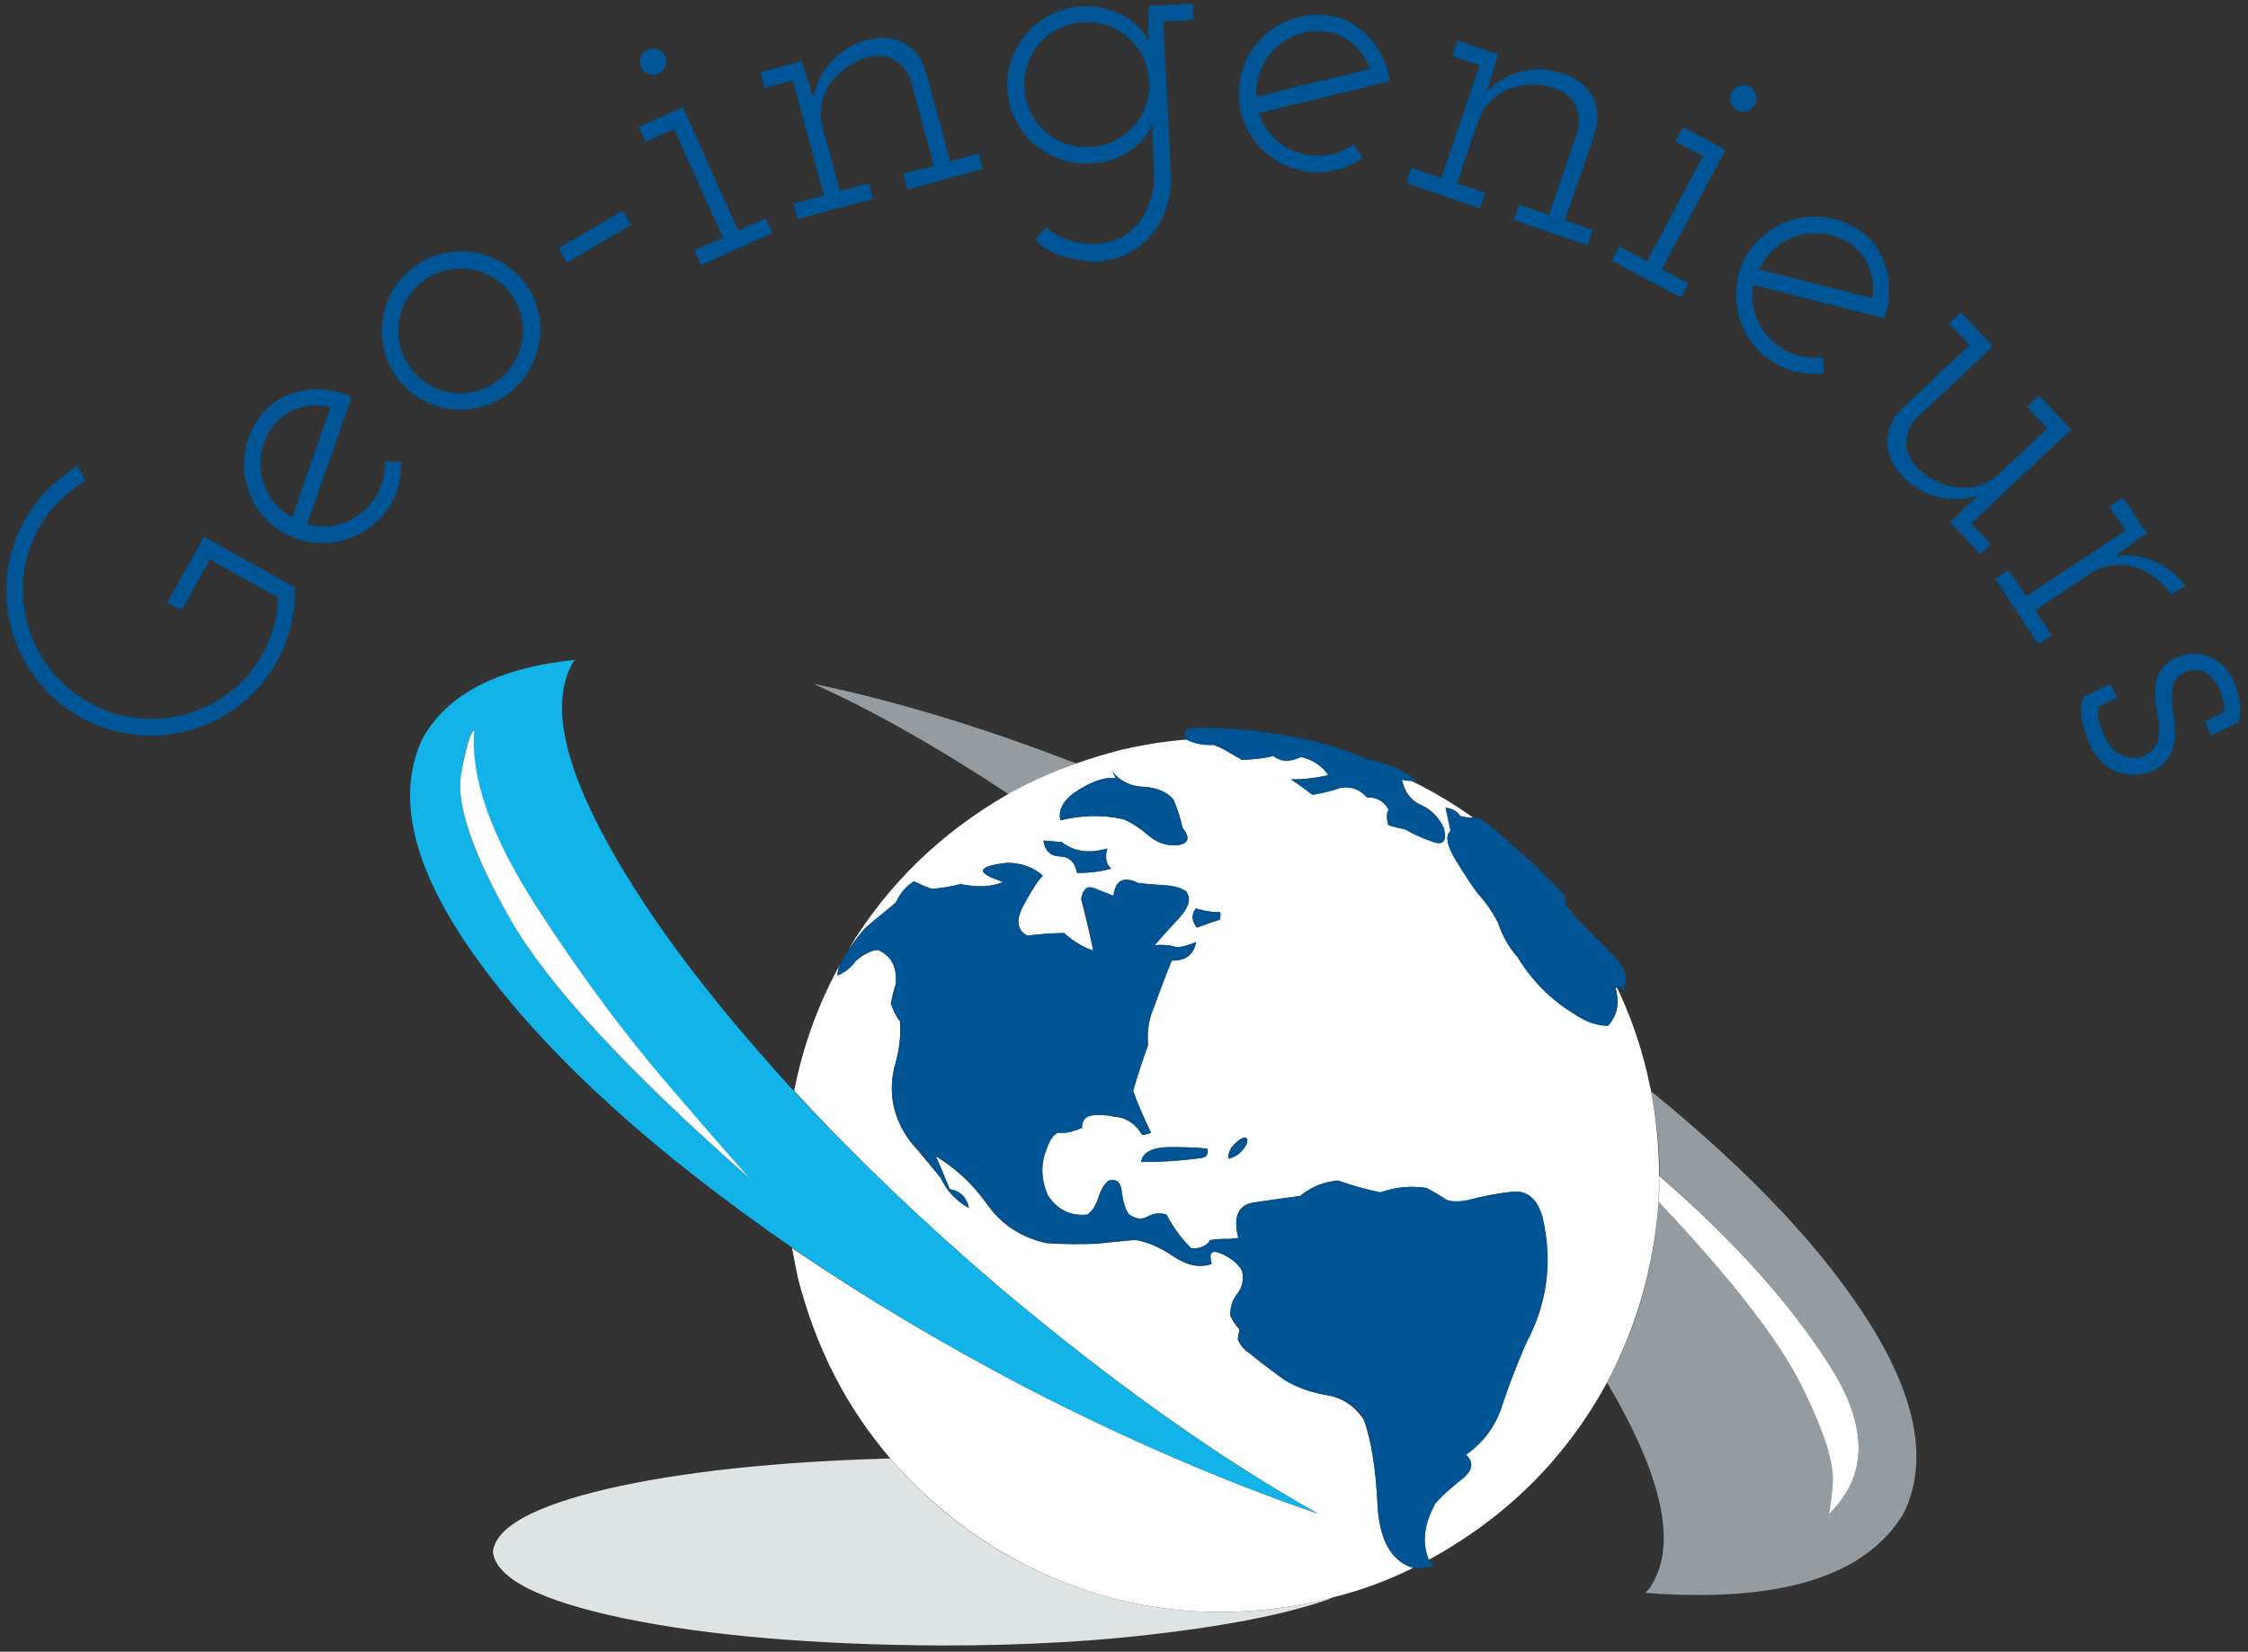 <?xml version="1.0" encoding="UTF-8" standalone="no"?>
<svg
   xmlns:dc="http://purl.org/dc/elements/1.1/"
   xmlns:cc="http://creativecommons.org/ns#"
   xmlns:rdf="http://www.w3.org/1999/02/22-rdf-syntax-ns#"
   xmlns:svg="http://www.w3.org/2000/svg"
   xmlns="http://www.w3.org/2000/svg"
   viewBox="0 0 392 288"
   height="288"
   width="392"
   xml:space="preserve"
   id="svg2"
   version="1.1"><rect x="0" y="0" width="392" height="288" fill="#333333" stroke="none"/><defs
     id="defs6" /><g
     transform="matrix(1.333,0,0,-1.333,0,288)"
     id="g10"><g
       transform="scale(0.1)"
       id="g12"><path
         id="path14"
         style="fill:#dee3e3;fill-opacity:1;fill-rule:evenodd;stroke:none"
         d="M 1164.69,252.852 C 1015.08,248.672 891.801,235.469 794.922,213.199 698.121,190.512 648.09,162.93 644.801,130.512 648.98,95.781 706.211,66.84 816.48,43.629 926.762,20.941 1065.08,9.102 1231.45,8.199 c 110.7,0 210.54,5.781 299.49,17.391 88.98,11.09 159.41,25.93 211.33,44.449 -3.29,-0.43 -6.29,-1.129 -9.07,-2.07 -109.8,-25.039 -214.76,-20.629 -314.84,13.203 -100.04,34.297 -184.65,91.527 -253.67,171.68" /><path
         id="path16"
         style="fill:#949ca1;fill-opacity:1;fill-rule:evenodd;stroke:none"
         d="m 1063.95,1266.13 c 78.28,-35.15 163.51,-83.4 255.7,-144.53 27.81,15.74 57.26,29.14 88.32,40.28 -122.35,47.3 -237.03,82.07 -344.02,104.25" /><path
         id="path18"
         style="fill:#949ca1;fill-opacity:1;fill-rule:evenodd;stroke:none"
         d="m 2159.92,733.121 c 7.42,-37.101 11.13,-73.902 11.13,-110.543 94.54,-81.988 168.21,-163.988 221.02,-246.058 52.77,-81.52 52.34,-147.571 -1.41,-198.04 2.78,-0.429 5.32,12.731 7.66,39.61 1.84,27.34 -12.27,71.129 -42.38,131.359 -29.65,60.199 -91.76,139.93 -186.25,239.071 -5.59,-84.77 -28.09,-163.559 -67.42,-236.29 72.26,-122.351 91.75,-210.589 58.35,-264.808 -2.3,-4.141 -5.11,-7.621 -8.32,-10.434 176.53,-13.399 289.34,21.562 338.44,104.961 31.49,65.781 17.15,147.352 -43.04,244.653 -60.28,97.308 -156.18,199.449 -287.78,306.519" /><path
         id="path20"
         style="fill:#ffffff;fill-opacity:1;fill-rule:evenodd;stroke:none"
         d="m 2169.69,588.52 c 94.02,-99.141 156.09,-178.872 186.25,-239.071 30.11,-60.23 44.02,-103.75 41.68,-130.621 -2.35,-27.379 -4.61,-40.777 -6.96,-40.348 53.75,50.469 54.18,116.52 1.41,198.04 -52.81,82.07 -126.72,164.07 -221.72,246.058 0.47,-11.598 0.27,-22.93 -0.66,-34.058" /><path
         id="path22"
         style="fill:#ffffff;fill-opacity:1;fill-rule:evenodd;stroke:none"
         d="m 2052.19,971.48 c 1.4,-2.339 3.24,-4.601 5.58,-6.949 -1.83,2.348 -3.67,4.61 -5.58,6.949" /><path
         id="path24"
         style="fill:#ffffff;fill-opacity:1;fill-rule:evenodd;stroke:none"
         d="m 1783.95,303.551 c -11.61,17.621 -27.58,28.328 -47.97,32 -19.96,3.238 -38.25,9.719 -54.93,19.449 -16.17,11.602 -31.67,23.398 -46.52,35.43 -6.95,4.179 -12.07,10.23 -15.31,18.09 0.51,3.71 1.13,8.082 2.07,13.199 -4.61,4.652 -8.52,10.429 -11.8,17.383 -0.47,11.128 2.58,20.859 9.03,29.218 6.52,8.282 8.59,18.282 6.25,29.84 -4.61,8.789 -13.4,16.25 -26.41,22.27 -13.4,6.019 -17.85,1.64 -13.16,-13.2 -15.32,-5.589 -32,-2.351 -50.08,9.719 -18.52,12.5 -35.47,19.653 -50.71,21.571 -16.68,-1.411 -32.93,-3.051 -48.67,-4.891 -22.26,-0.93 -44.45,-0.699 -66.72,0.711 -32.89,7.379 -58.59,24.101 -77.14,50 -18.52,26.441 -41.22,47.73 -68.09,63.941 6.44,-14.371 12.46,-28.711 18.09,-43.082 13.86,-2.777 22.42,-11.097 25.66,-25 -16.68,9.25 -28.95,22.422 -36.8,39.602 -13.01,15.75 -26.44,31.758 -40.35,47.929 -23.12,31.571 -29.37,65.821 -18.75,102.891 5.12,18.52 6.95,36.609 5.55,54.18 -4.18,4.687 -8.09,12.269 -11.8,22.969 1.37,8.32 3.48,16.679 6.25,25 2.31,22.269 -5.31,37.312 -22.97,45.16 -8.28,-0.43 -18.01,-5.039 -29.14,-13.91 -6.01,-8.79 -13.91,-15.231 -23.63,-19.411 -0.9,3.672 0.23,8.789 3.48,15.313 -28.72,-51.91 -48.91,-107.301 -60.47,-166.172 77.85,-84.77 166.56,-169.77 266.17,-255.039 148.28,-125.082 287.97,-224.492 419.1,-298.121 -122.81,42.14 -249.49,96.789 -380.2,163.98 -111.64,58.399 -214.25,119.571 -307.85,183.52 2.27,-12.539 4.85,-25.512 7.66,-38.949 23.12,-90.821 63.48,-169.571 120.9,-236.289 69.53,-80.153 154.06,-137.383 253.67,-171.68 100.08,-33.832 205.04,-38.242 314.84,-13.203 3.25,0.941 6.25,1.832 9.07,2.769 37.5,9.301 72.96,22.273 106.28,38.953 -28.71,8.789 -44.21,36.559 -46.56,83.399 -2.3,46.789 -8.32,83.59 -18.04,110.461" /><path
         id="path26"
         style="fill:#ffffff;fill-opacity:1;fill-rule:evenodd;stroke:none"
         d="m 1627.58,659.41 c -5.59,-7.851 -12.54,-12.73 -20.86,-14.609 -0.47,7.898 3.01,15.039 10.43,21.57 7.38,6.481 11.99,7.891 13.9,4.18 0.43,-3.25 -0.7,-6.961 -3.47,-11.141 m -59.06,-13.859 c -23.68,-3.281 -48.95,-4.93 -75.82,-4.93 1.91,12.578 14.18,19.027 36.87,19.5 22.23,0 38.67,-0.711 49.38,-2.109 1.83,-7.852 -1.65,-12.032 -10.43,-12.461 m -29.22,409.329 c -13.4,-0.93 -25.75,3.48 -36.8,13.21 -11.13,9.25 -22.07,16.21 -32.7,20.82 -26.87,6.05 -54.45,5.58 -82.69,-1.33 -3.28,14.8 5.08,28.2 25.04,40.27 19.41,12.03 35.39,16.88 47.93,14.61 l -4.88,9.02 c 9.72,-12.5 23.39,-19.25 40.97,-20.15 17.19,-0.94 30.16,-6.49 38.95,-16.68 5.11,-12.03 9.06,-24.34 11.83,-36.88 10.63,-13.39 8.09,-21.05 -7.65,-22.89 m -86.18,-30.58 c -12.96,-3.68 -27.81,-5.59 -44.45,-5.59 -2.34,13.91 -9.8,21.13 -22.26,21.56 -12.5,0.47 -19.73,7.43 -21.57,20.86 l 23.64,-2.07 c 16.21,-12.54 36.13,-15.31 59.76,-8.36 -3.24,-11.13 -1.64,-19.92 4.88,-26.4 m 143.21,-56.999 c 0.43,-3.281 0.19,-6.481 -0.74,-9.719 -10.2,-3.281 -20.12,-6.723 -29.89,-10.434 -6.95,8.793 -7.38,17.153 -1.36,25.043 l 5.54,-1.41 c 8.36,-2.301 17.15,-3.48 26.45,-3.48 m 574.02,-344.723 c 0,36.641 -3.47,73.442 -10.43,110.543 -1.87,8.289 -3.71,16.649 -5.54,24.969 -9.3,38.941 -22.27,75.781 -38.95,110.539 -0.9,0 -1.6,-0.27 -2.07,-0.699 5.55,-19.489 2.3,-35.66 -9.69,-48.629 -14.84,0 -30.15,5.308 -45.9,15.929 -29.65,18.598 -53.75,42.891 -72.26,72.969 -11.6,13.012 -20.2,28.051 -25.74,45.199 -7.43,14.801 -16.45,27.813 -27.07,38.903 -7.47,10.239 -16.96,24.849 -28.52,43.789 -11.56,18.99 -13.67,31.53 -6.25,37.58 -2.34,10.16 -4.69,20.35 -6.95,30.55 8.32,-0.9 14.84,-4.65 19.45,-11.13 6.02,-1.41 11.6,-2.07 16.64,-2.07 -25.9,18.51 -53.24,34.76 -81.99,48.67 -4.18,-0.51 -7.85,0 -11.1,1.36 3.25,-16.21 11.61,-27.3 25,-33.35 13.44,-6.02 23.4,-16.22 29.89,-30.55 4.18,-17.19 -0.94,-22.97 -15.28,-17.38 -14.8,5.54 -26.64,10.85 -35.43,15.97 -8.36,1.84 -15.78,3.95 -22.26,6.21 -2.31,9.3 -2.07,15.75 0.7,19.5 -6.05,11.56 -15.55,16.91 -28.51,15.97 -8.79,10.63 -20.16,15.04 -34.07,13.2 -11.56,-4.17 -23.82,-7.38 -36.79,-9.72 -9.73,7.42 -19.22,14.1 -28.52,20.15 15.74,0 32.23,1.84 49.38,5.59 -8.36,11.99 -20.43,20.16 -36.18,24.34 -14.33,-6.96 -26.36,-6.76 -36.09,0.62 -13.91,-3.2 -27.81,-4.8 -41.72,-4.8 -0.9,0.9 -6.01,3.9 -15.31,8.98 -9.26,5.59 -16.45,9.06 -21.56,10.43 -12.97,-0.43 -24.53,1.84 -34.73,6.95 -29.18,-2.26 -58.36,-6.95 -87.58,-13.9 -19.45,-5.08 -38.44,-10.86 -56.95,-17.38 -30.59,-10.63 -60,-23.83 -88.32,-39.58 -88.48,-50.54 -158.44,-118.39 -209.85,-203.671 9.22,12.973 16.88,22.5 22.93,28.519 12.97,11.133 25.94,21.993 38.91,32.692 5.55,12 13.44,21.29 23.63,27.78 6.02,-2.82 13.68,-6.02 22.93,-9.768 13.44,0.937 26.21,3.048 38.21,6.288 22.26,-4.652 40.78,-3.71 55.58,2.77 -36.56,12.07 -34.96,20.39 4.92,25.04 18.52,0 34.26,-5.58 47.23,-16.72 -7.89,-8.32 -16.68,-21.75 -26.41,-40.269 -9.25,-18.512 -7.14,-31.289 6.25,-38.242 14.42,1.832 30.36,3.011 47.97,3.48 12.03,-11.14 24.81,-18.789 38.21,-22.929 -5.04,23.628 -10.43,46.128 -15.98,67.378 2.34,12.582 7.66,17.382 15.98,14.614 8.36,-3.242 17.14,-6.723 26.44,-10.391 2.27,20.349 12.97,25.929 31.99,16.639 7.86,-0.9 18.95,-1.84 33.32,-2.78 13.91,-0.89 23.83,-3.671 29.89,-8.351 6.52,-9.219 3.04,-21.059 -10.43,-35.399 -13.44,-14.371 -23.83,-25.929 -31.29,-34.761 11.13,0.941 20.86,0 29.22,-2.809 7.42,0.5 15.74,2.809 25.04,6.949 -3.29,-16.679 -13.91,-24.769 -32,-24.339 -7.85,-20.348 -15.31,-39.801 -22.26,-58.36 -7.38,-16.172 -10.16,-33.551 -8.28,-52.109 -7.46,-19.922 -13.91,-39.879 -19.5,-59.801 6.02,-17.578 13.68,-35.898 22.93,-54.879 -3.67,-1.84 -7.42,-2.781 -11.09,-2.781 -8.83,14.851 -21.09,22.699 -36.84,23.64 -6.95,1.829 -15.78,2.54 -26.44,2.11 -10.2,-0.512 -15.51,-6.02 -15.94,-16.719 -12.07,-5.043 -21.56,-7.191 -28.51,-6.25 -6.49,0.508 -12.5,-6.961 -18.09,-22.23 -7.38,-18.981 -6.72,-38.711 2.11,-59.063 12.5,-19.488 29.88,-28.047 52.15,-25.738 6.44,4.609 11.33,12.5 14.53,23.629 3.75,10.621 8.16,17.582 13.24,20.859 10.16,2.774 15.74,-2.066 16.68,-14.609 1.37,-12.5 4.42,-22.231 9.02,-29.18 8.79,-6.488 17.15,-7.66 25,-3.48 7.9,4.652 16.25,5.55 25.04,2.781 7.89,-16.219 18.75,-31.059 32.66,-44.461 11.6,0 19.69,3.672 24.3,11.141 10.7,1.359 18.59,1.832 23.67,1.359 4.14,0.473 8.55,0.902 13.2,1.41 -7.42,28.242 -0.19,43.75 21.56,46.52 21.29,3.242 40.98,6.019 59.07,8.363 14.33,11.558 30.78,18.277 49.29,20.156 18.6,-6.488 37.11,-11.797 55.63,-15.976 19.49,7.378 39.61,9.488 60.47,6.25 10.23,-5.551 18.08,-10.192 23.63,-13.903 5.12,-4.179 14.61,-5.121 28.52,-2.777 21.75,6.019 41.91,9.957 60.46,11.797 18.95,1.871 31.92,-9.219 38.87,-33.36 13.48,-57.929 6.33,-113.05 -21.48,-165.39 -11.14,-25.938 -21.33,-52.11 -30.63,-78.559 -8.32,-27.808 -24.33,-50 -47.93,-66.711 11.14,-10.16 9.07,-21.097 -6.25,-32.66 -15.31,-12.027 -26.68,-22.461 -34.06,-31.25 -14.8,-26.879 -17.58,-51.449 -8.36,-73.668 101.99,55.578 179.77,132.969 233.56,232.109 38.9,73.161 61.4,151.95 67.42,236.29 0.43,11.128 0.66,22.46 0.66,34.058" /><path
         id="path28"
         style="fill:#005494;fill-opacity:1;fill-rule:evenodd;stroke:none"
         d="m 1877.77,193.789 c 7.39,8.789 18.75,19.223 34.07,31.25 14.8,11.563 16.87,22.5 6.25,32.66 23.59,16.711 39.61,38.903 47.93,66.711 8.78,26.449 19.02,52.86 30.58,79.219 27.78,51.922 35,106.801 21.52,164.73 -6.95,24.141 -19.92,35.231 -38.9,33.36 -18.95,-1.84 -39.14,-5.547 -60.43,-11.098 -13.91,-2.34 -23.4,-1.601 -28.52,2.078 -5.54,3.711 -13.39,8.352 -23.63,13.903 -21.33,3.238 -41.48,1.41 -60.47,-5.551 -18.51,3.719 -37.03,8.789 -55.62,15.277 -18.99,-1.367 -35.43,-8.09 -49.34,-20.156 -18.01,-2.344 -37.97,-5.121 -59.73,-8.363 -21.32,-2.77 -28.51,-18.278 -21.56,-46.52 -4.65,-0.508 -8.79,-0.937 -12.54,-1.41 -5.04,0.473 -12.97,0 -23.63,-1.359 -4.61,-7.469 -12.97,-11.141 -25,-11.141 -13.44,13.402 -24.34,28.242 -32.66,44.461 -8.36,2.769 -16.64,1.871 -25.04,-2.781 -7.85,-4.18 -15.93,-3.008 -24.29,3.48 -4.61,6.949 -7.66,16.68 -9.03,29.18 -1.4,12.543 -7.22,17.383 -17.38,14.609 -4.65,-3.277 -8.83,-10.238 -12.54,-20.859 -3.67,-11.129 -8.79,-19.02 -15.23,-23.629 -22.27,-2.309 -39.65,6.25 -52.15,25.738 -8.36,20.863 -8.83,40.512 -1.41,59.063 5.12,15.269 11.14,22.738 18.09,22.23 6.44,-0.941 15.94,1.207 28.51,6.25 0,10.699 5.32,16.207 15.94,16.719 10.67,0.93 19.46,0.43 26.41,-1.41 15.31,-1.41 27.34,-9.489 36.17,-24.34 4.18,0.512 8.09,1.41 11.84,2.781 -9.3,18.981 -17.19,37.301 -23.68,54.879 6.02,19.922 12.54,39.879 19.5,59.801 -1.45,18.558 1.6,35.937 8.98,52.109 6.52,18.559 13.91,38.012 22.27,58.36 18.08,-0.43 28.71,7.66 31.99,24.339 -9.3,-4.14 -17.66,-6.449 -25.04,-6.949 -8.36,2.809 -18.09,3.75 -29.22,2.809 7.46,8.832 17.89,20.39 31.29,34.761 13.48,14.34 16.68,26.18 9.73,35.399 -6.06,4.68 -15.98,7.461 -29.89,8.351 -13.9,0.94 -24.8,1.88 -32.69,2.78 -18.95,9.29 -29.84,3.71 -32.62,-16.639 -9.3,3.668 -18.08,7.149 -26.44,10.391 -8.32,2.768 -13.4,-2.032 -15.24,-14.614 5.51,-21.25 10.63,-43.75 15.24,-67.378 -12.97,4.14 -25.67,11.789 -38.21,22.929 -17.11,-0.469 -33.12,-1.648 -47.97,-3.48 -13.39,6.953 -15.23,19.73 -5.54,38.242 9.72,18.519 18.32,31.949 25.7,40.269 -12.5,11.14 -28.01,16.72 -46.52,16.72 -40.35,-4.65 -41.92,-12.97 -4.89,-25.04 -14.84,-6.48 -33.55,-7.422 -56.32,-2.77 -12,-3.24 -24.53,-5.351 -37.5,-6.288 -9.73,3.748 -17.39,6.948 -22.93,9.768 -10.63,-6.02 -18.56,-15.319 -23.64,-27.78 -13.43,-10.699 -26.64,-21.36 -39.61,-31.988 -6.05,-6.52 -13.43,-16.25 -22.26,-29.223 -4.14,-6.438 -7.62,-12.457 -10.43,-18.078 -3.2,-6.449 -4.61,-11.762 -4.14,-15.942 9.72,4.18 17.81,10.621 24.33,19.411 10.63,9.3 20.16,13.91 28.44,13.91 17.66,-7.848 25.28,-22.891 22.97,-45.16 -2.3,-7.891 -4.37,-16.211 -6.25,-25 3.71,-10.192 7.89,-17.848 12.5,-22.969 0.94,-17.571 -1.13,-35.66 -6.25,-54.18 -10.62,-36.601 -4.18,-70.891 19.45,-102.891 13.48,-15.742 26.64,-31.71 39.65,-47.929 7.85,-17.18 20.12,-30.071 36.8,-38.942 -2.77,13.911 -11.13,22.032 -25.04,24.34 -6.02,14.801 -11.99,29.211 -18.01,43.082 26.88,-16.211 49.3,-37.301 67.39,-63.242 18.55,-26.367 44.25,-43.051 77.14,-50 22.27,-1.918 44.46,-2.109 66.72,-0.699 15.74,1.359 31.99,2.961 48.67,4.84 15.24,-2.301 32.19,-9.532 50.71,-21.52 18.55,-12.539 35.23,-15.781 50.08,-9.769 -4.18,14.379 0.19,18.558 13.16,12.539 13.01,-6.02 21.8,-13.2 26.41,-21.559 2.81,-11.57 0.89,-21.57 -5.55,-29.851 -6.95,-8.36 -10.2,-18.079 -9.73,-29.219 3.71,-6.949 7.89,-12.961 12.5,-18.082 -1.37,-5.117 -2.26,-9.219 -2.77,-12.5 3.71,-7.848 8.79,-14.098 15.31,-18.789 14.85,-12.032 30.35,-23.828 46.52,-35.43 16.68,-9.73 35.24,-16.211 55.63,-19.449 20.39,-3.25 36.37,-13.672 47.93,-31.289 9.3,-26.883 15.08,-63.953 17.38,-111.172 2.35,-46.84 17.85,-74.61 46.56,-83.399 7.9,-0.941 17.19,0.188 27.82,3.469 -2.78,1.84 -5.12,4.18 -6.96,6.961 -9.25,22.219 -6.44,46.789 8.36,73.668" /><path
         id="path30"
         style="fill:#005494;fill-opacity:1;fill-rule:evenodd;stroke:none"
         d="m 1890.98,1103.52 c 2.26,-9.73 4.41,-19.69 6.25,-29.85 -6.96,-6.05 -4.61,-18.79 6.95,-38.24 11.56,-18.98 21.05,-33.4 28.52,-43.129 10.62,-11.563 19.64,-24.531 27.07,-38.903 5.54,-17.148 14.14,-32.187 25.74,-45.199 18.51,-30.539 42.61,-54.879 72.26,-72.969 15.75,-11.128 31.06,-16.679 45.9,-16.679 11.99,13.437 15.24,29.89 9.69,49.379 0.47,0.429 1.17,0.699 2.07,0.699 4.69,0.941 7.66,-1.641 9.06,-7.649 v 9.719 c 6.49,11.141 0.67,25.75 -17.34,43.75 -18.09,18.09 -34.53,34.77 -49.38,50.082 -2.34,2.348 -4.18,4.61 -5.58,6.949 -5.04,6.45 -6.45,11.84 -4.14,15.942 -21.76,24.608 -46.1,48.008 -72.97,70.238 -12.03,12.03 -24.81,22.46 -38.2,31.25 -3.76,1.4 -6.96,2.11 -9.81,2.11 -5.04,-0.47 -10.62,0.23 -16.64,2.07 -4.61,6.48 -11.13,9.96 -19.45,10.43" /><path
         id="path32"
         style="fill:#005494;fill-opacity:1;fill-rule:evenodd;stroke:none"
         d="m 1535.12,1114.65 c -8.79,10.19 -21.76,15.74 -38.95,16.68 -17.58,0.47 -31.25,7.15 -40.97,20.15 l 4.18,-9.02 c -12.08,2.27 -28.01,-2.58 -47.93,-14.61 -19.5,-12.07 -27.62,-25.47 -24.34,-40.27 28.24,6.91 55.82,7.38 82.69,1.33 10.63,-4.61 21.57,-11.76 32.7,-21.57 11.05,-9.22 23.4,-13.39 36.8,-12.46 15.74,1.84 18.28,9.5 7.65,22.89 -2.77,12.54 -6.72,24.85 -11.83,36.88" /><path
         id="path34"
         style="fill:#005494;fill-opacity:1;fill-rule:evenodd;stroke:none"
         d="m 1587.23,1186.21 c 5.11,-1.37 12.3,-4.84 21.56,-10.43 9.3,-5.55 14.41,-8.55 15.31,-8.98 13.44,0 27.31,1.6 41.72,4.8 9.73,-7.85 21.76,-8.28 36.09,-1.37 15.75,-3.67 27.58,-11.6 35.47,-23.59 -16.68,-4.18 -32.93,-6.02 -48.67,-5.59 9.3,-6.05 18.52,-12.73 27.81,-20.15 13.4,1.83 25.94,4.88 37.5,9.02 13.91,1.88 25.28,-2.3 34.07,-12.5 12.53,0.51 22.03,-4.88 28.51,-15.97 -2.77,-3.75 -3.01,-10.43 -0.7,-20.2 6.01,-2.27 13.44,-4.1 22.26,-5.51 8.79,-5.54 20.36,-10.94 34.73,-15.97 14.84,-5.59 20.16,0.19 15.98,17.38 -6.49,13.87 -16.45,23.83 -29.89,29.84 -13.9,6.02 -22.26,17.39 -25,34.06 3.25,-1.36 6.92,-2.07 11.1,-2.07 3.28,0.43 6.25,0.43 9.02,0 -18.01,14.34 -39.57,23.64 -64.61,27.82 -23.63,10.62 -48.44,18.98 -74.37,25 -43.56,10.15 -87.54,15.74 -132.07,16.68 -5.04,0.43 -12.46,0.43 -22.19,0 -9.73,-0.47 -12.77,-5.59 -9.06,-15.32 10.7,-5.54 22.46,-7.85 35.43,-6.95" /><path
         id="path36"
         style="fill:#005494;fill-opacity:1;fill-rule:evenodd;stroke:none"
         d="m 1492.7,640.621 c 27.38,0 52.85,1.649 76.48,4.93 8.83,0.429 12.3,4.609 10.39,12.461 -10.62,1.398 -27.3,2.109 -50,2.109 -22.69,-0.473 -34.96,-6.922 -36.87,-19.5" /><path
         id="path38"
         style="fill:#005494;fill-opacity:1;fill-rule:evenodd;stroke:none"
         d="m 1606.72,644.801 c 8.83,1.879 15.98,6.758 21.52,14.609 2.81,3.711 3.95,7.391 3.48,11.141 -1.84,3.711 -6.49,2.301 -13.91,-4.18 -7.38,-6.531 -11.09,-13.672 -11.09,-21.57" /><path
         id="path40"
         style="fill:#005494;fill-opacity:1;fill-rule:evenodd;stroke:none"
         d="m 1448.95,1050.7 c -23.64,-6.95 -43.56,-4.18 -59.77,8.36 l -23.63,2.07 c 1.83,-13.43 9.02,-20.39 21.56,-20.86 12.5,-0.43 19.92,-7.65 22.19,-21.56 16.72,0 31.56,1.91 44.53,5.59 -6.95,6.48 -8.56,15.27 -4.88,26.4" /><path
         id="path42"
         style="fill:#005494;fill-opacity:1;fill-rule:evenodd;stroke:none"
         d="m 1565.7,947.148 c 9.77,3.711 19.69,7.153 29.89,10.434 0.93,3.238 1.17,6.438 0.74,9.719 -9.3,0 -18.09,1.179 -26.45,3.48 l -5.54,1.41 c -6.02,-7.89 -5.59,-16.25 1.36,-25.043" /><path
         id="path44"
         style="fill:#11b3e8;fill-opacity:1;fill-rule:evenodd;stroke:none"
         d="m 620.469,1203.59 c -5.508,-61.13 21.371,-137.14 80.66,-227.93 58.832,-91.281 119.34,-173.039 181.41,-245.39 C 945.078,658.52 978.91,620.512 983.98,616.328 821.84,758.09 716.211,872.34 667.07,958.98 c -49.14,86.18 -70.429,148.72 -63.949,187.66 6.488,38.87 12.309,57.89 17.348,56.95 m 1103.711,-1023 c -131.6,73.629 -271.25,173.039 -419.1,298.121 -99.61,85.269 -188.6,170.269 -266.88,255.039 -115.391,126.02 -199.45,239.57 -252.259,340.55 -52.851,101.05 -64.421,175.19 -34.769,222.42 0.43,0 0.937,0.27 1.367,0.7 -100.98,-10.19 -167.738,-44.69 -200.16,-103.55 -36.559,-78.79 -10.188,-178.13 79.223,-298.132 89.019,-120 223.828,-242.34 404.528,-366.988 93.6,-64.41 196.21,-125.781 307.85,-184.18 130.71,-67.191 257.39,-121.84 380.2,-163.98" /><path
         id="path46"
         style="fill:#ffffff;fill-opacity:1;fill-rule:evenodd;stroke:none"
         d="m 620.469,1204.3 c -4.61,0.5 -10.391,-18.52 -17.348,-57 -6.48,-38.9 14.809,-101.71 63.949,-188.32 49.141,-86.21 154.77,-200.39 316.91,-342.652 -5.07,4.184 -38.71,42.383 -100.742,114.652 -62.578,71.829 -123.277,153.399 -182.109,244.68 -58.859,91.25 -85.699,167.5 -80.66,228.64" /><path
         id="path48"
         style="fill:#005596;fill-opacity:1;fill-rule:nonzero;stroke:none"
         d="m 266.801,1458.4 119.058,-66.25 c 0.192,-16.25 -1.519,-32.58 -5.16,-48.91 -3.668,-16.36 -9.801,-32.34 -18.429,-47.97 -12.739,-22.81 -28.989,-41.83 -48.75,-57.03 -19.692,-15.23 -41.18,-26.09 -64.379,-32.65 -23.2,-6.57 -47.231,-8.6 -72.032,-6.1 -24.879,2.5 -48.75,10.08 -71.558,22.81 -22.699,12.58 -41.723,28.83 -57.032,48.75 -15.32,19.89 -26.289,41.45 -32.969,64.69 -6.641,23.21 -8.75,47.23 -6.25,72.03 2.418,24.89 9.961,48.75 22.648,71.57 8.672,15.62 18.871,29.29 30.629,41.09 11.801,11.76 24.922,21.91 39.371,30.47 l 9.852,-19.38 c -12.5,-7.3 -23.949,-16.17 -34.379,-26.56 -10.512,-10.43 -19.531,-22.42 -27.031,-35.94 -11.129,-20.11 -17.691,-41.17 -19.691,-63.12 -2.07,-21.99 -0.078,-43.36 5.941,-64.06 5.938,-20.63 15.738,-39.69 29.379,-57.19 13.672,-17.5 30.699,-31.95 51.09,-43.28 19.922,-11.17 40.782,-17.89 62.661,-20.16 21.871,-2.3 43.121,-0.55 63.75,5.31 20.621,5.82 39.601,15.32 57.031,28.44 17.379,13.13 31.597,29.61 42.648,49.53 13.012,23.44 19.922,48.21 20.781,74.38 l -89.531,49.84 -37.027,-66.56 -18.442,10.31 z" /><path
         id="path50"
         style="fill:#005596;fill-opacity:1;fill-rule:nonzero;stroke:none"
         d="m 360.551,1607.11 c -8.52,-9.92 -14.262,-20.7 -17.192,-32.34 -2.89,-11.68 -3.359,-23.25 -1.41,-34.69 2,-11.49 6.492,-22.19 13.442,-32.19 6.879,-10 15.859,-18.12 26.879,-24.37 8.121,24.06 16.402,48.04 24.839,72.03 8.36,23.94 16.762,48.12 25.313,72.5 -13.043,3.32 -26.094,3.16 -39.223,-0.47 -13.121,-3.56 -23.98,-10.39 -32.648,-20.47 z m 99.371,34.06 c -9.692,-27.81 -19.371,-55.55 -29.063,-83.12 -9.609,-27.5 -19.257,-55.16 -29.058,-82.97 14.058,-4.38 28.508,-4.38 43.429,0 15,4.37 27.891,12.81 38.75,25.31 7.071,8.2 12.231,17.19 15.469,26.88 3.321,9.76 4.692,19.61 4.071,29.53 3.628,0 7.179,-0.08 10.621,-0.16 3.437,-0.12 6.949,-0.16 10.629,-0.16 0.39,-12.5 -1.329,-24.76 -5.161,-36.71 -3.871,-12 -10.269,-23.21 -19.218,-33.6 -9.493,-10.94 -20.391,-19.37 -32.661,-25.31 -12.3,-5.86 -24.96,-9.3 -37.96,-10.31 -13.008,-1.06 -26.02,0.39 -39.071,4.37 -13.121,4.06 -25.078,10.78 -35.929,20.16 -10.711,9.26 -19.071,20.08 -25,32.5 -6.02,12.5 -9.461,25.23 -10.321,38.28 -0.82,13.01 0.781,26.02 4.852,39.06 3.98,13.13 10.699,25.16 20.148,36.1 6.879,7.89 14.852,14.25 23.91,19.06 8.981,4.76 18.551,8.04 28.75,9.84 10.121,1.76 20.469,1.96 31.09,0.63 10.711,-1.37 21.289,-4.5 31.723,-9.38 z" /><path
         id="path52"
         style="fill:#005596;fill-opacity:1;fill-rule:nonzero;stroke:none"
         d="m 522.621,1662.62 c -8.949,10.93 -15.32,23 -19.07,36.25 -3.821,13.2 -5.031,26.4 -3.59,39.53 1.367,13.2 5.16,25.86 11.41,37.97 6.25,12.18 15,22.81 26.25,31.87 11.168,9.14 23.359,15.55 36.559,19.22 13.32,3.75 26.601,5 39.84,3.75 13.32,-1.25 26.101,-5.12 38.281,-11.56 12.187,-6.37 22.738,-15 31.719,-25.94 9.07,-11.17 15.39,-23.36 19.07,-36.56 3.629,-13.13 4.609,-26.25 2.961,-39.38 -1.563,-13.04 -5.582,-25.7 -12.031,-37.97 -6.36,-12.18 -15.11,-22.89 -26.25,-32.03 -11.25,-9.06 -23.43,-15.43 -36.559,-19.06 -13.121,-3.55 -26.25,-4.76 -39.371,-3.59 -13.051,1.13 -25.512,4.88 -37.5,11.25 -12.07,6.33 -22.66,15.08 -31.719,26.25 z m 16.719,13.59 c 7.109,-8.75 15.39,-15.62 24.84,-20.62 9.449,-5 19.371,-8.05 29.691,-9.07 10.391,-1.05 20.777,-0.11 31.09,2.82 10.309,2.89 19.84,7.89 28.59,15 8.75,7.07 15.668,15.39 20.789,25 5.191,9.68 8.32,19.72 9.371,30.15 1.129,10.39 0.238,20.78 -2.66,31.1 -2.93,10.31 -7.93,19.84 -15,28.59 -7.18,8.83 -15.539,15.7 -25,20.62 -9.492,5 -19.449,8.01 -29.84,9.07 -10.43,1.01 -20.941,0.08 -31.563,-2.82 -10.507,-2.93 -20.16,-7.93 -28.91,-15 -8.75,-7.1 -15.539,-15.46 -20.468,-25.15 -4.879,-9.61 -7.848,-19.61 -8.899,-30 -1.019,-10.43 -0.082,-20.78 2.809,-31.1 2.929,-10.23 7.968,-19.76 15.16,-28.59 z" /><path
         id="path54"
         style="fill:#005596;fill-opacity:1;fill-rule:nonzero;stroke:none"
         d="m 741.719,1817.03 -11.098,18.59 83.758,49.38 11.09,-18.59 z" /><path
         id="path56"
         style="fill:#005596;fill-opacity:1;fill-rule:nonzero;stroke:none"
         d="m 908.48,1832.97 37.18,16.72 -63.898,142.03 -37.192,-16.72 -8.75,19.38 57.34,25.93 72.66,-161.4 35.63,15.93 8.59,-19.22 -92.97,-41.87 z m -69.691,239.84 c -2.07,4.46 -2.187,8.95 -0.309,13.44 1.872,4.57 4.918,7.81 9.059,9.69 3.871,1.64 8.082,1.64 12.66,0 4.602,-1.56 7.922,-4.61 10,-9.06 1.992,-4.5 2.031,-8.99 0.153,-13.44 -1.872,-4.49 -4.731,-7.58 -8.59,-9.22 -4.141,-1.88 -8.524,-2.03 -13.133,-0.47 -4.57,1.56 -7.848,4.57 -9.84,9.06 z" /><path
         id="path58"
         style="fill:#005596;fill-opacity:1;fill-rule:nonzero;stroke:none"
         d="m 1181.72,1933.01 39.84,10.78 -30.31,112.34 c -3.67,10.63 -10.27,18.99 -19.84,25.16 -9.5,6.25 -21.41,7.73 -35.79,4.53 -10.23,-2.73 -19.64,-7.15 -28.28,-13.28 -8.55,-6.17 -15.62,-13.28 -21.25,-21.41 -5.62,-8.04 -9.45,-16.87 -11.4,-26.56 -1.88,-9.61 -1.49,-19.49 1.25,-29.69 l 22.81,-84.22 37.66,10.16 5.47,-20.31 -98.44,-26.56 -5.47,20.31 39.84,10.78 -40.62,150.47 -36.72,-10 -5.63,20.47 54.07,14.68 5.31,-17.96 c 1.95,-5.63 3.75,-10.79 5.31,-15.47 1.56,-4.69 3.13,-9.93 4.69,-15.63 2.5,17.89 10,33.79 22.5,47.66 12.5,13.94 28.2,23.51 47.19,28.75 18.75,5 34.92,3.63 48.59,-4.06 13.75,-7.62 23.28,-19.81 28.59,-36.57 l 31.88,-117.81 37.19,10.16 5.46,-20.32 -98.43,-26.71 z" /><path
         id="path60"
         style="fill:#005596;fill-opacity:1;fill-rule:nonzero;stroke:none"
         d="m 1502.58,2152.77 57.65,2.97 1.1,-21.25 -39.69,-2.03 10.16,-195 c 0.93,-17.26 -0.9,-32.97 -5.47,-47.03 -4.49,-14.14 -11.06,-26.41 -19.69,-36.72 -8.67,-10.39 -18.91,-18.59 -30.78,-24.53 -11.8,-5.94 -24.77,-9.41 -38.91,-10.47 -14.8,-0.39 -29.8,1.68 -45,6.25 -15.23,4.49 -27.77,11.56 -37.65,21.25 l 14.68,17.19 c 8.21,-8.13 18.44,-13.95 30.63,-17.5 12.27,-3.63 24.22,-5.16 35.78,-4.53 10.94,0.54 21.09,3.28 30.47,8.28 9.45,4.92 17.5,11.56 24.06,20 6.56,8.44 11.64,18.51 15.31,30.15 3.64,11.57 5.08,24.22 4.38,37.97 l -2.03,37.97 c 0.08,3.95 0.19,7.97 0.31,12.03 0.2,4.07 0.39,8.01 0.63,11.88 -2.5,-6.49 -6.18,-12.74 -10.94,-18.75 -4.81,-6.06 -10.7,-11.52 -17.66,-16.41 -6.99,-4.8 -15,-8.87 -24.06,-12.19 -8.98,-3.24 -18.56,-5.11 -28.75,-5.62 -14.38,-0.74 -28.09,1.29 -41.09,6.09 -12.93,4.77 -24.3,11.49 -34.07,20.16 -9.68,8.75 -17.61,19.14 -23.75,31.25 -6.17,12.19 -9.61,25.47 -10.31,39.84 -0.74,14.14 1.29,27.66 6.09,40.47 4.77,12.81 11.57,24.06 20.32,33.75 8.82,9.77 19.45,17.74 31.87,23.91 12.38,6.13 25.78,9.57 40.16,10.31 10.19,0.51 19.92,-0.55 29.22,-3.12 9.37,-2.5 17.85,-5.94 25.47,-10.32 7.57,-4.29 14.1,-9.33 19.53,-15.15 5.39,-5.86 9.53,-11.72 12.34,-17.66 -0.43,7.7 -0.59,15.39 -0.47,23.13 0.2,7.81 0.24,15.62 0.16,23.43 z m -162.5,-107.5 c 0.51,-11.25 3.12,-21.68 7.81,-31.25 4.77,-9.61 10.98,-17.93 18.59,-25 7.58,-6.99 16.49,-12.34 26.72,-16.09 10.32,-3.67 21.25,-5.16 32.82,-4.53 11.64,0.62 22.26,3.28 31.87,7.97 9.69,4.76 17.97,11.01 24.84,18.75 6.96,7.81 12.27,16.72 15.94,26.72 3.75,10 5.35,20.62 4.85,31.87 -0.63,11.33 -3.36,21.91 -8.13,31.72 -4.69,9.77 -10.9,18.16 -18.59,25.16 -7.74,7.07 -16.64,12.42 -26.72,16.09 -10.12,3.63 -21.02,5.16 -32.66,4.53 -11.56,-0.62 -22.26,-3.28 -32.03,-7.97 -9.8,-4.69 -18.12,-10.94 -25,-18.75 -6.8,-7.73 -12.03,-16.68 -15.78,-26.87 -3.67,-10.24 -5.16,-21.02 -4.53,-32.35 z" /><path
         id="path62"
         style="fill:#005596;fill-opacity:1;fill-rule:nonzero;stroke:none"
         d="m 1735.27,2119.18 c -12.93,1.76 -25.07,0.66 -36.4,-3.28 -11.37,-3.87 -21.33,-9.77 -29.85,-17.66 -8.55,-7.81 -15.11,-17.34 -19.68,-28.59 -4.61,-11.25 -6.57,-23.2 -5.94,-35.78 24.69,6.25 49.3,12.34 73.9,18.28 24.69,6.01 49.58,12.11 74.69,18.28 -4.29,12.58 -11.52,23.44 -21.72,32.5 -10.23,9.06 -21.87,14.45 -35,16.25 z m 82.66,-64.69 c -28.55,-6.99 -56.99,-13.98 -85.31,-20.94 -28.36,-6.99 -56.88,-13.98 -85.63,-20.93 4.14,-14.18 12.07,-26.33 23.75,-36.41 11.76,-10.12 25.86,-16.33 42.35,-18.59 10.82,-1.45 21.17,-0.94 31.09,1.56 9.88,2.5 18.79,6.8 26.72,12.97 1.95,-3.13 3.83,-6.21 5.62,-9.22 1.76,-2.93 3.68,-5.9 5.78,-8.91 -10.23,-7.18 -21.4,-12.42 -33.59,-15.78 -12.19,-3.32 -25.08,-4.06 -38.59,-2.19 -14.38,2 -27.42,6.57 -39.07,13.75 -11.67,7.08 -21.52,15.82 -29.53,26.25 -7.93,10.4 -13.75,22.11 -17.5,35.16 -3.67,13.13 -4.49,26.8 -2.5,41.09 1.88,14.07 6.41,26.96 13.6,38.75 7.18,11.76 15.97,21.57 26.4,29.38 10.51,7.81 22.35,13.52 35.47,17.19 13.13,3.75 26.88,4.61 41.25,2.65 10.39,-1.48 20.04,-4.68 28.91,-9.68 8.94,-5 16.91,-11.25 23.9,-18.75 6.96,-7.43 12.82,-16.02 17.5,-25.79 4.69,-9.8 7.82,-20.31 9.38,-31.56 z" /><path
         id="path64"
         style="fill:#005596;fill-opacity:1;fill-rule:nonzero;stroke:none"
         d="m 1987.15,1892.7 39.06,-13.29 37.66,109.85 c 2.89,10.94 2.18,21.6 -2.19,32.03 -4.38,10.39 -13.44,18.32 -27.19,23.75 -10,3.44 -20.31,5 -30.94,4.69 -10.54,-0.24 -20.39,-2.11 -29.53,-5.63 -9.18,-3.55 -17.26,-8.83 -24.22,-15.78 -6.99,-6.87 -12.18,-15.31 -15.62,-25.31 l -28.28,-82.35 36.87,-12.65 -6.87,-20 -96.41,33.12 6.88,20 38.9,-13.43 50.47,147.34 -35.94,12.34 7.04,20 52.96,-18.12 -5.62,-17.66 c -1.56,-5.86 -3.05,-11.17 -4.38,-15.94 -1.25,-4.8 -2.89,-10 -4.84,-15.62 12.19,13.32 27.27,22.26 45.31,26.87 18.13,4.69 36.49,3.79 55.16,-2.65 18.32,-6.25 31.02,-16.41 38.12,-30.47 7.07,-13.99 8.13,-29.38 3.13,-46.25 l -39.53,-115.31 36.56,-12.66 -6.87,-20 -96.57,33.13 z" /><path
         id="path66"
         style="fill:#005596;fill-opacity:1;fill-rule:nonzero;stroke:none"
         d="m 2118.4,1838.05 36.09,-19.22 73.28,137.5 -36.09,19.22 10,18.75 55.62,-29.69 -83.28,-156.25 34.53,-18.28 -9.84,-18.6 -90.16,47.97 z m 147.03,201.87 c 2.27,4.26 5.78,7.03 10.47,8.28 4.76,1.33 9.22,0.94 13.28,-1.25 3.63,-1.99 6.17,-5.31 7.66,-10 1.56,-4.61 1.17,-9.02 -1.1,-13.28 -2.3,-4.37 -5.78,-7.19 -10.47,-8.44 -4.68,-1.25 -8.86,-0.89 -12.5,1.1 -4.06,2.19 -6.87,5.55 -8.43,10.15 -1.57,4.57 -1.22,9.07 1.09,13.44 z" /><path
         id="path68"
         style="fill:#005596;fill-opacity:1;fill-rule:nonzero;stroke:none"
         d="m 2422.34,1840.31 c -10.62,7.58 -21.87,12.35 -33.75,14.22 -11.87,1.88 -23.51,1.29 -34.84,-1.72 -11.25,-2.93 -21.56,-8.28 -30.94,-16.09 -9.29,-7.74 -16.52,-17.31 -21.72,-28.75 24.69,-6.06 49.3,-12.27 73.91,-18.59 24.57,-6.26 49.3,-12.58 74.22,-18.91 2.26,13.2 1.01,26.17 -3.75,38.91 -4.69,12.81 -12.42,23.12 -23.13,30.93 z m 42.5,-96.09 c -28.55,7.3 -56.99,14.53 -85.31,21.72 -28.36,7.18 -56.83,14.45 -85.47,21.87 -3.04,-14.49 -1.72,-28.94 3.91,-43.43 5.62,-14.46 15.15,-26.57 28.59,-36.26 8.83,-6.44 18.21,-10.85 28.13,-13.28 10,-2.38 19.92,-2.81 29.84,-1.25 0.31,-3.75 0.51,-7.26 0.63,-10.62 0.19,-3.44 0.46,-7.03 0.78,-10.78 -12.31,-1.33 -24.65,-0.63 -37.03,2.19 -12.31,2.81 -23.99,8.24 -35,16.24 -11.8,8.44 -21.1,18.56 -27.97,30.32 -6.88,11.79 -11.41,24.14 -13.6,37.03 -2.18,12.81 -1.87,25.86 0.94,39.22 2.89,13.43 8.6,25.93 17.03,37.5 8.32,11.44 18.44,20.66 30.31,27.65 11.88,7.07 24.26,11.61 37.19,13.6 12.89,1.95 26.02,1.48 39.38,-1.41 13.32,-2.93 25.86,-8.59 37.65,-17.03 8.44,-6.17 15.39,-13.55 20.94,-22.19 5.63,-8.67 9.73,-17.93 12.34,-27.81 2.58,-9.92 3.64,-20.27 3.13,-31.09 -0.43,-10.75 -2.58,-21.45 -6.41,-32.19 z" /><path
         id="path70"
         style="fill:#005596;fill-opacity:1;fill-rule:nonzero;stroke:none"
         d="m 2565.39,1751.91 41.56,-44.37 -100.15,-94.06 c -7.74,-8.21 -12.11,-17.97 -13.13,-29.22 -1.05,-11.25 3.28,-22.5 12.97,-33.75 7.5,-8.01 15.94,-14.3 25.31,-18.91 9.38,-4.69 18.91,-7.54 28.6,-8.59 9.76,-1.13 19.37,-0.31 28.75,2.5 9.45,2.81 18.04,7.89 25.78,15.15 l 63.44,59.54 -26.88,28.59 15.63,14.53 42.03,-44.69 -130.63,-122.65 25.63,-27.35 -13.91,-12.97 -39.06,41.57 19.37,19.53 17.35,16.25 c -17.19,-6.33 -34.85,-7.23 -52.97,-2.66 -18.05,4.61 -33.67,13.91 -46.88,27.97 -13.24,14.06 -19.76,28.98 -19.53,44.69 0.31,15.74 6.64,29.92 19.06,42.5 l 88.75,83.44 -26.71,28.43 z" /><path
         id="path72"
         style="fill:#005596;fill-opacity:1;fill-rule:nonzero;stroke:none"
         d="m 2627.81,1415.04 22.66,-34.38 130,85.63 -20.94,31.72 17.81,11.72 30.78,-46.72 -15.15,-10.63 c -4.81,-3.67 -9.18,-6.99 -13.13,-10 -3.98,-2.93 -8.43,-6.01 -13.43,-9.22 18.82,2.7 36.6,0.16 53.28,-7.65 16.76,-7.81 29.76,-18.32 39.06,-31.56 l -18.91,-10.63 c -6.56,9.3 -14.06,16.95 -22.5,22.97 -8.36,6.05 -17.14,10.31 -26.4,12.81 -9.3,2.5 -18.75,3.05 -28.44,1.72 -9.69,-1.25 -18.83,-4.69 -27.34,-10.31 l -72.82,-47.97 21.57,-32.66 -17.66,-11.56 -56.09,85.16 z" /><path
         id="path74"
         style="fill:#005596;fill-opacity:1;fill-rule:nonzero;stroke:none"
         d="m 2769.34,1248.01 -24.22,-11.72 c -1.37,-7.7 -0.86,-15.2 1.56,-22.5 2.38,-7.27 5.2,-14.26 8.44,-20.94 1.33,-2.81 3.51,-6.01 6.56,-9.69 3.12,-3.63 6.95,-6.71 11.56,-9.21 4.57,-2.5 9.61,-4.11 15.16,-4.85 5.51,-0.82 11.25,0.24 17.19,3.13 8.2,3.98 13.51,9.06 15.93,15.31 2.39,6.25 3.36,13.36 2.97,21.25 -0.43,7.81 -1.48,16.05 -3.12,24.69 -1.57,8.55 -2.27,16.95 -2.03,25.15 0.31,8.13 2.22,15.71 5.78,22.82 3.63,7.18 10.66,13.32 21.09,18.43 8.2,3.95 16.17,5.86 23.91,5.78 7.69,-0.11 14.76,-1.68 21.25,-4.68 6.56,-2.93 12.38,-6.96 17.5,-12.03 5.08,-5.12 9.06,-10.55 11.87,-16.25 0.51,-1.25 1.56,-3.91 3.13,-7.97 1.56,-4.14 3.01,-9.07 4.37,-14.69 1.45,-5.7 2.23,-11.56 2.35,-17.5 0.07,-5.94 -0.86,-11.56 -2.82,-16.88 l -35.15,-17.18 -8.91,18.12 25.31,12.35 c 0.82,3.04 0.94,6.4 0.32,10.15 -0.63,3.67 -1.41,7.11 -2.35,10.31 -0.94,3.13 -2.03,5.9 -3.28,8.29 -1.17,2.42 -1.95,4.06 -2.34,5 -1.88,3.75 -4.3,7.26 -7.19,10.62 -2.93,3.32 -6.37,5.98 -10.31,7.97 -3.99,1.95 -8.21,2.89 -12.66,2.81 -4.49,0 -9.37,-1.33 -14.69,-3.9 -7.11,-3.44 -11.52,-8.29 -13.28,-14.54 -1.79,-6.32 -2.46,-13.43 -2.03,-21.25 0.39,-7.81 1.25,-15.97 2.5,-24.53 1.25,-8.63 1.56,-17.07 0.94,-25.31 -0.55,-8.32 -2.81,-16.13 -6.88,-23.44 -3.98,-7.26 -11.01,-13.36 -21.09,-18.28 -5.43,-2.58 -11.72,-4.37 -18.91,-5.31 -7.11,-0.94 -14.45,-0.47 -22.03,1.41 -7.5,1.79 -14.92,5.54 -22.19,11.25 -7.18,5.62 -13.35,13.67 -18.43,24.06 -1.57,3.12 -3.36,7.3 -5.32,12.5 -1.87,5.23 -3.51,10.78 -4.84,16.72 -1.37,5.93 -2.19,11.99 -2.5,18.12 -0.23,6.17 0.78,11.95 2.97,17.35 l 35.16,17.03 z" /></g></g></svg>